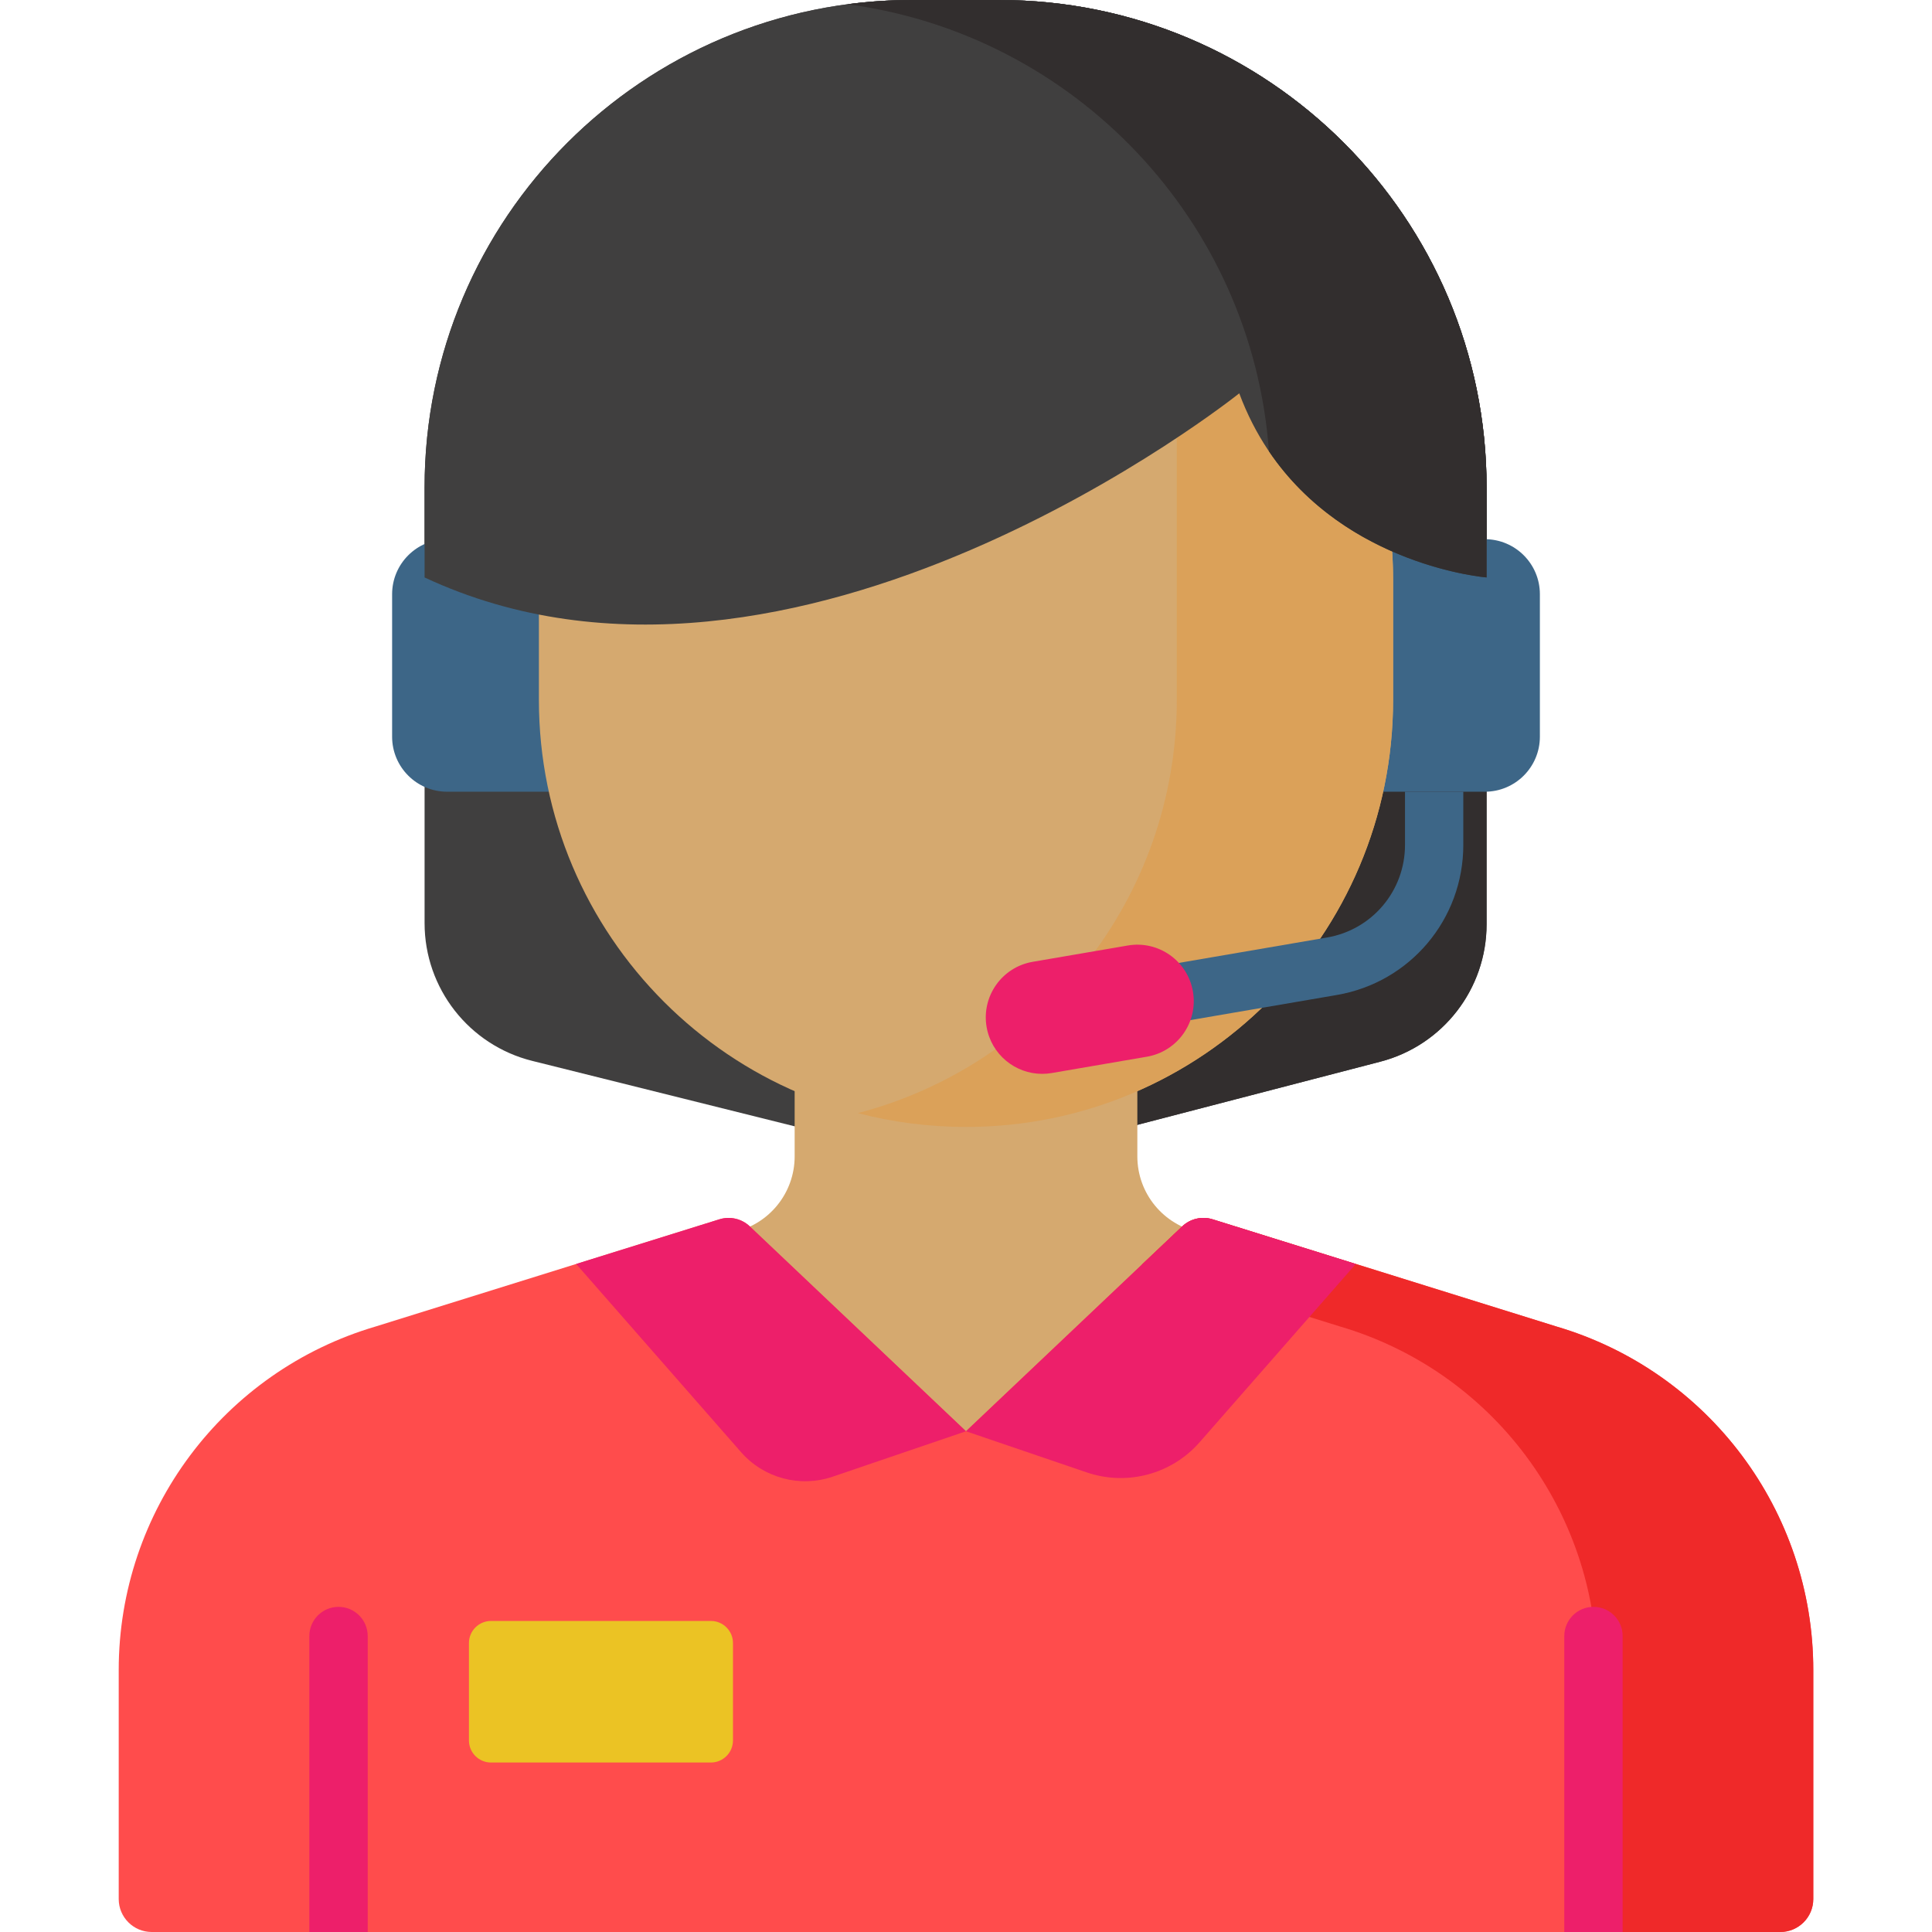 <?xml version="1.0" encoding="UTF-8"?> <svg xmlns="http://www.w3.org/2000/svg" xmlns:xlink="http://www.w3.org/1999/xlink" xmlns:svgjs="http://svgjs.com/svgjs" version="1.1" width="512" height="512" x="0" y="0" viewBox="0 0 512.001 512.001" style="enable-background:new 0 0 512 512" xml:space="preserve" class=""><g> <path xmlns="http://www.w3.org/2000/svg" style="" d="M365.804,281.354l-100.183,26.05c-6.191,1.61-12.688,1.642-18.895,0.095L141.04,281.145 c-16.76-4.179-28.522-19.234-28.522-36.508V129.172C112.517,57.832,170.35,0,241.69,0h23.099 c71.34,0,129.172,57.832,129.172,129.172V244.94C393.961,262.073,382.386,277.042,365.804,281.354z" fill="#403f3f" data-original="#fd9727" class=""></path> <path xmlns="http://www.w3.org/2000/svg" style="" d="M264.789,0H241.69c-5.802,0-11.513,0.389-17.113,1.13c63.25,8.373,112.06,62.504,112.06,128.042 V244.94c0,17.133-11.575,32.103-28.157,36.415l-81.556,21.206l19.803,4.938c6.207,1.548,12.703,1.515,18.895-0.095l100.183-26.05 c16.582-4.312,28.157-19.281,28.157-36.415V129.172C393.961,57.832,336.129,0,264.789,0z" fill="#322e2e" data-original="#ff6d3a" class=""></path> <g xmlns="http://www.w3.org/2000/svg"> <path style="" d="M118.496,209.813h27.41v-66.921h-27.41c-8.053,0-14.581,6.528-14.581,14.581v37.758 C103.915,203.285,110.443,209.813,118.496,209.813z" fill="#3d6687" data-original="#3d6687" class=""></path> <path style="" d="M393.504,209.813h-27.41v-66.921h27.41c8.053,0,14.581,6.528,14.581,14.581v37.758 C408.085,203.285,401.557,209.813,393.504,209.813z" fill="#3d6687" data-original="#3d6687" class=""></path> </g> <path xmlns="http://www.w3.org/2000/svg" style="" d="M317.892,326.579c-9.586-1.927-16.483-10.348-16.483-20.126V260.18H256l0,0h-45.408v46.273 c0,9.778-6.897,18.199-16.483,20.126l-11.064,2.224v74.309H256l0,0h72.956v-74.309L317.892,326.579z" fill="#d5a96f" data-original="#fed9a8" class=""></path> <path xmlns="http://www.w3.org/2000/svg" style="" d="M412.435,351.529l-91.078-28.398c-2.827-0.882-5.91-0.166-8.06,1.871L256,379.301l-57.297-54.298 c-2.15-2.037-5.233-2.753-8.06-1.871L99.565,351.53c-40.38,11.889-68.105,48.955-68.105,91.049v60.676 c0,4.83,3.916,8.746,8.746,8.746h431.589c4.83,0,8.746-3.916,8.746-8.746v-60.676C480.54,400.484,452.815,363.418,412.435,351.529z" fill="#ff4c4c" data-original="#ff4c4c" class=""></path> <path xmlns="http://www.w3.org/2000/svg" style="" d="M412.435,351.529l-91.078-28.398c-2.827-0.882-5.91-0.166-8.06,1.871l-10.71,10.15l52.524,16.377 c40.38,11.889,68.105,48.955,68.105,91.049V512h48.579c4.83,0,8.746-3.916,8.746-8.746v-60.676 C480.54,400.484,452.815,363.418,412.435,351.529z" fill="#ef2929" data-original="#ef2929" class=""></path> <path xmlns="http://www.w3.org/2000/svg" style="" d="M256,298.654L256,298.654c-62.512,0-113.187-50.676-113.187-113.187v-31.809 c0-62.511,50.676-113.187,113.187-113.187l0,0c62.511,0,113.187,50.676,113.187,113.187v31.809 C369.187,247.979,318.512,298.654,256,298.654z" fill="#d5a96f" data-original="#fed9a8" class=""></path> <path xmlns="http://www.w3.org/2000/svg" style="" d="M311.862,55.2v130.267c0,52.608-35.893,96.83-84.525,109.522c9.155,2.389,18.759,3.665,28.662,3.665 l0,0c62.512,0,113.187-50.676,113.187-113.187v-31.809C369.187,111.463,346.095,74.665,311.862,55.2z" fill="#dba159" data-original="#f4c892" class=""></path> <g xmlns="http://www.w3.org/2000/svg"> <path style="" d="M198.703,325.003L256,379.301l-35.336,12.038c-8.658,2.949-18.24,0.385-24.268-6.494l-43.706-49.88 l37.953-11.833C193.471,322.25,196.554,322.966,198.703,325.003z" fill="#ed1f6a" data-original="#d4145a" class=""></path> <path style="" d="M313.297,325.003L256,379.301l32.026,10.91c10.661,3.632,22.46,0.474,29.882-7.996l41.402-47.25 l-37.953-11.833C318.529,322.25,315.446,322.966,313.297,325.003z" fill="#ed1f6a" data-original="#d4145a" class=""></path> </g> <path xmlns="http://www.w3.org/2000/svg" style="" d="M188.389,467.088h-58.258c-3.235,0-5.857-2.622-5.857-5.857v-25.804c0-3.235,2.622-5.857,5.857-5.857 h58.258c3.235,0,5.857,2.622,5.857,5.857v25.804C194.247,464.465,191.624,467.088,188.389,467.088z" fill="#ebc324" data-original="#eda558" class=""></path> <path xmlns="http://www.w3.org/2000/svg" style="" d="M393.961,153.031c0,0-48.834-3.876-65.544-48.795c0,0-118.049,94.511-215.9,48.795v-23.859 C112.517,57.832,170.35,0,241.69,0h23.099c71.34,0,129.172,57.832,129.172,129.172V153.031z" fill="#403f3f" data-original="#fd9727" class=""></path> <path xmlns="http://www.w3.org/2000/svg" style="" d="M264.789,0H241.69c-5.802,0-11.513,0.389-17.113,1.13c60.141,7.961,107.222,57.294,111.706,118.465 c20.593,30.487,57.678,33.436,57.678,33.436v-23.859C393.961,57.832,336.129,0,264.789,0z" fill="#322e2e" data-original="#ff6d3a" class=""></path> <g xmlns="http://www.w3.org/2000/svg"> <path style="" d="M422.287,425.836c-4.271,0-7.734,3.462-7.734,7.734V512h15.467v-78.431 C430.021,429.298,426.558,425.836,422.287,425.836z" fill="#ed1f6a" data-original="#d4145a" class=""></path> <path style="" d="M89.713,425.836c-4.271,0-7.734,3.462-7.734,7.734V512h15.467v-78.431 C97.446,429.298,93.984,425.836,89.713,425.836z" fill="#ed1f6a" data-original="#d4145a" class=""></path> </g> <path xmlns="http://www.w3.org/2000/svg" style="" d="M372.341,209.813v14.107c0,12.16-8.699,22.479-20.685,24.533l-77.823,13.346 c-4.206,0.72-7.031,4.715-6.31,8.921c0.645,3.764,3.912,6.422,7.606,6.422c0.434,0,0.873-0.036,1.315-0.112l77.823-13.345 c19.426-3.332,33.526-20.055,33.526-39.765v-14.107H372.341z" fill="#3d6687" data-original="#3d6687" class=""></path> <path xmlns="http://www.w3.org/2000/svg" style="" d="M276.179,284.582c-7.148,0-13.47-5.143-14.719-12.426c-1.396-8.138,4.071-15.868,12.209-17.264 l25.212-4.324c8.14-1.398,15.868,4.07,17.264,12.209c1.396,8.138-4.071,15.868-12.209,17.264l-25.212,4.324 C277.869,284.511,277.018,284.582,276.179,284.582z" fill="#ed1f6a" data-original="#d4145a" class=""></path> <g xmlns="http://www.w3.org/2000/svg"> </g> <g xmlns="http://www.w3.org/2000/svg"> </g> <g xmlns="http://www.w3.org/2000/svg"> </g> <g xmlns="http://www.w3.org/2000/svg"> </g> <g xmlns="http://www.w3.org/2000/svg"> </g> <g xmlns="http://www.w3.org/2000/svg"> </g> <g xmlns="http://www.w3.org/2000/svg"> </g> <g xmlns="http://www.w3.org/2000/svg"> </g> <g xmlns="http://www.w3.org/2000/svg"> </g> <g xmlns="http://www.w3.org/2000/svg"> </g> <g xmlns="http://www.w3.org/2000/svg"> </g> <g xmlns="http://www.w3.org/2000/svg"> </g> <g xmlns="http://www.w3.org/2000/svg"> </g> <g xmlns="http://www.w3.org/2000/svg"> </g> <g xmlns="http://www.w3.org/2000/svg"> </g> </g></svg> 